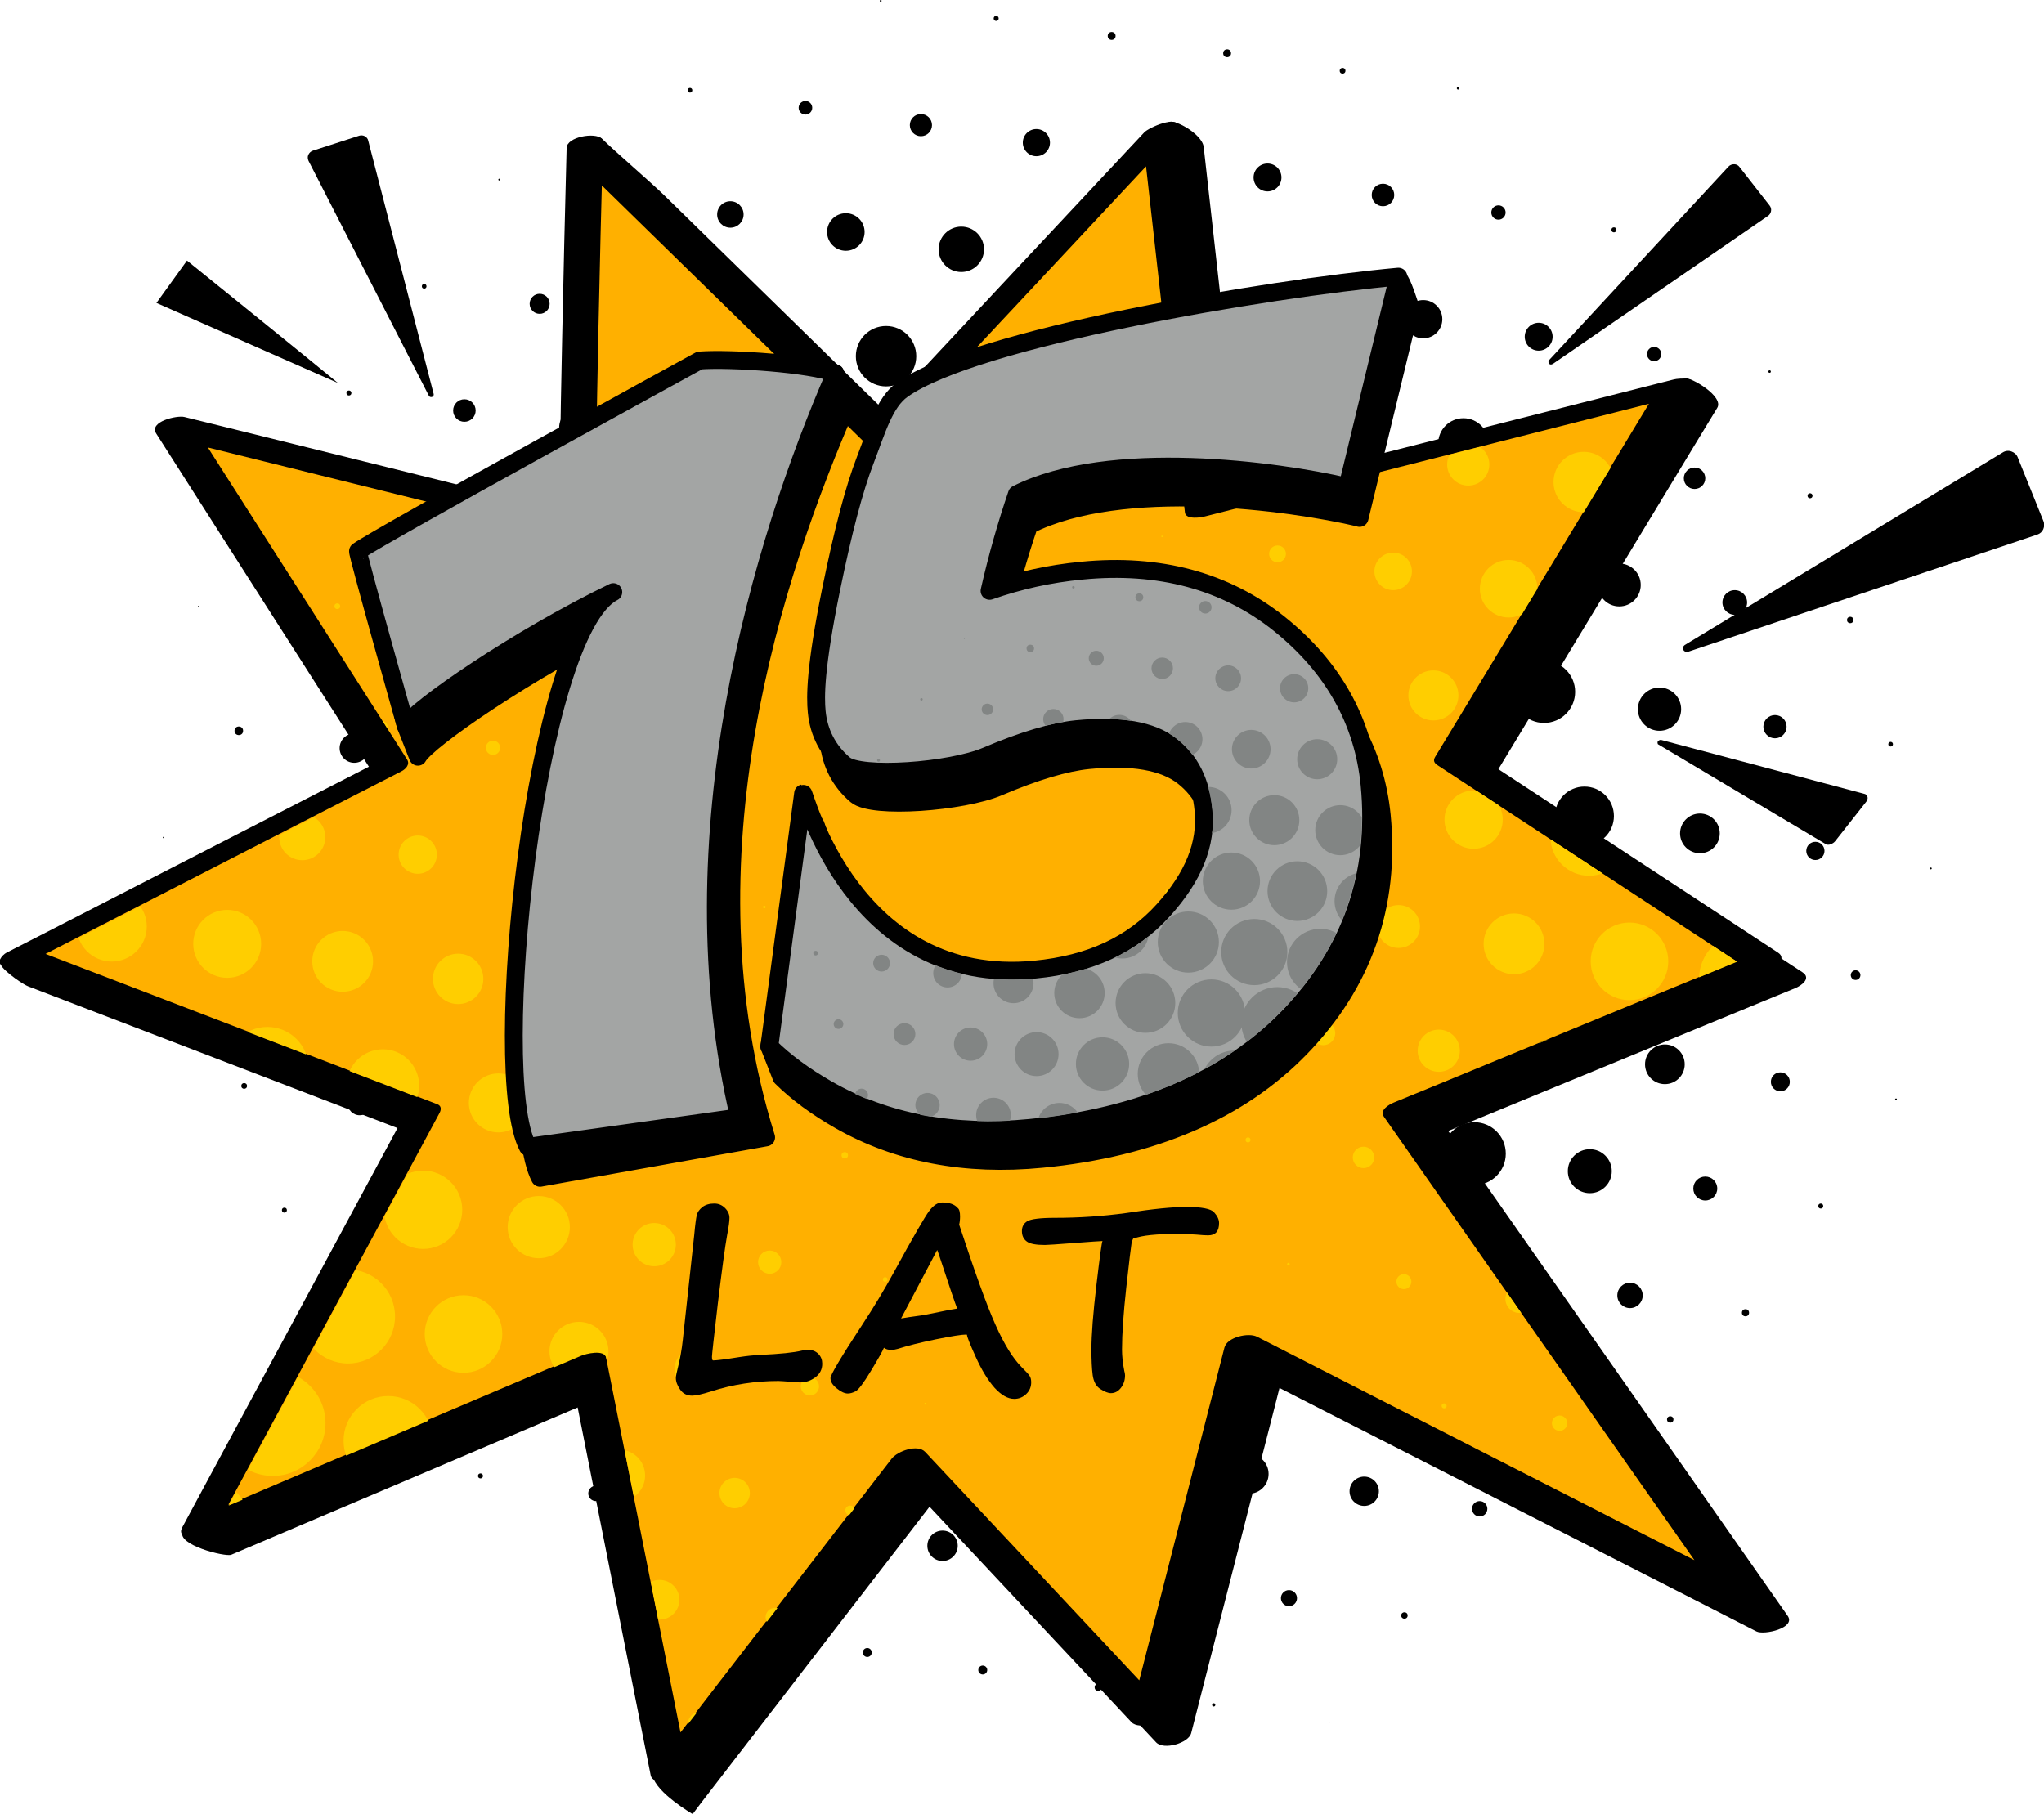 <?xml version="1.0" encoding="UTF-8"?>
<svg id="Layer_2" xmlns="http://www.w3.org/2000/svg" xmlns:xlink="http://www.w3.org/1999/xlink" viewBox="0 0 114.35 101.48">
  <defs>
    <style>
      .cls-1 {
        fill: #a3a5a4;
      }

      .cls-1, .cls-2 {
        stroke: #000;
        stroke-linejoin: round;
      }

      .cls-3 {
        fill: #828584;
      }

      .cls-4 {
        fill: none;
      }

      .cls-5 {
        clip-path: url(#clippath-1);
      }

      .cls-6 {
        fill: #ffce00;
      }

      .cls-7 {
        fill: #ffb000;
      }

      .cls-8 {
        clip-path: url(#clippath);
      }
    </style>
    <clipPath id="clippath">
      <path class="cls-4" d="M80.58,60.67c-.86.35-1.72.71-2.58,1.06-.28.12-.8.42-.55.79,5.63,8.05,11.26,16.09,16.9,24.14.16.23.32.45.47.68-6.99-3.57-13.97-7.13-20.96-10.7-1.17-.6-2.35-1.2-3.52-1.8-.47-.24-1.67.02-1.82.61-1.54,6.03-3.09,12.06-4.63,18.09-.05.18-.09.35-.14.53-3.99-4.26-7.98-8.52-11.97-12.78-.43-.46-1.56-.04-1.88.38-3.9,5.06-7.8,10.12-11.7,15.17-.04.05-.08.1-.11.15-1.2-6.05-2.4-12.1-3.6-18.15-.19-.95-.38-1.91-.57-2.86-.1-.5-1.16-.23-1.41-.12-6.33,2.69-12.67,5.38-19,8.08-.24.1-.48.2-.72.3,3.42-6.35,6.85-12.7,10.27-19.05.52-.96,1.03-1.92,1.55-2.88.1-.19.11-.4-.13-.49-6.59-2.53-13.18-5.06-19.78-7.59-.71-.27-1.42-.54-2.12-.82,5.78-2.96,11.55-5.93,17.33-8.89l2.58-1.32c.26-.13.5-.4.32-.67-3.54-5.55-7.08-11.1-10.63-16.65-.17-.27-.34-.54-.51-.81,5.75,1.43,11.49,2.85,17.24,4.28.88.22,1.75.43,2.63.65.53.3,2-.16,1.85-.76-.27-1.06-.03-2.45-.02-3.53.03-2.45.08-4.9.13-7.35.06-2.66.12-5.32.19-7.98,4.16,4.07,8.33,8.14,12.49,12.22.7.68,1.4,1.37,2.09,2.05.48.47,1.51.02,1.88-.38,4.59-4.9,9.17-9.8,13.76-14.71.08-.08.15-.16.23-.25.72,6.46,1.45,12.92,2.17,19.38.05.42.94.27,1.14.21,7.73-1.96,15.46-3.92,23.18-5.88.55-.14,1.1-.28,1.64-.42-3.46,5.72-6.93,11.45-10.39,17.17-.52.86-1.04,1.72-1.56,2.57-.14.22-.07.36.13.49,5.58,3.66,11.15,7.32,16.73,10.98-5.54,2.28-11.07,4.56-16.61,6.84Z"/>
    </clipPath>
    <clipPath id="clippath-1">
      <path class="cls-4" d="M46.04,21.2c-1.59-.38-5.05-.64-6.76-.54-5.83,3.19-16.66,9.16-18.7,10.41.28,1.15,1.45,5.33,2.35,8.55,1.84-1.64,6.82-4.86,11.15-6.95.07-.03.14-.05.22-.05.18,0,.36.1.45.28.12.25.02.54-.22.67-.49.25-1.48,1.2-2.58,4.71-2.55,8.14-3.4,21.95-2.12,25.34l10.91-1.52c-3.72-16.7,2.27-33.77,5.3-40.89ZM71.25,35.3c-2.89-2.31-6.49-3.27-10.69-2.87-1.73.17-3.42.54-5.03,1.1-.17.06-.36.02-.5-.1s-.2-.31-.15-.48c.44-1.92.96-3.75,1.54-5.46.04-.12.13-.23.25-.28,5.05-2.53,13.92-1.52,18.33-.56l2.57-10.6c-7.77.78-23,3.45-26.81,6.16-.71.51-1.12,1.63-1.6,2.92-.1.26-.2.54-.3.81-.61,1.59-1.22,3.92-1.87,7.12-.88,4.35-.88,5.91-.81,6.71.1,1.05.57,1.95,1.36,2.61.66.56,5.44.31,7.44-.55,2.09-.89,3.83-1.4,5.18-1.53,2.57-.25,4.47.1,5.66,1.03,1.18.93,1.83,2.23,2,3.97.2,2.03-.58,3.98-2.38,5.97-1.83,2.03-4.28,3.17-7.51,3.48-5.65.55-10.24-2.48-12.79-8.35l-1.6,11.98c.8.75,1.8,1.48,2.97,2.15,3.14,1.8,6.86,2.5,11.03,2.1,6.07-.59,10.83-2.63,14.16-6.06,3.39-3.5,4.87-7.74,4.4-12.6-.33-3.42-1.97-6.33-4.87-8.65Z"/>
    </clipPath>
  </defs>
  <g id="Layer_2-2" data-name="Layer_2">
    <g>
      <g>
        <circle cx="49.27" cy=".05" r=".05"/>
        <circle cx="55.73" cy="1.03" r=".14"/>
        <circle cx="62.19" cy="2.01" r=".22"/>
        <circle cx="68.65" cy="2.98" r=".22"/>
        <circle cx="75.11" cy="3.96" r=".16"/>
        <circle cx="81.57" cy="4.94" r=".07"/>
        <circle cx="38.6" cy="5.05" r=".13"/>
        <circle cx="45.06" cy="6.03" r=".38"/>
        <circle cx="51.52" cy="7" r=".62"/>
        <circle cx="57.98" cy="7.98" r=".76"/>
        <circle cx="64.45" cy="8.96" r=".82"/>
        <circle cx="70.91" cy="9.93" r=".78"/>
        <circle cx="77.37" cy="10.91" r=".63"/>
        <circle cx="83.83" cy="11.89" r=".4"/>
        <circle cx="90.29" cy="12.86" r=".14"/>
        <circle cx="27.93" cy="10.05" r=".05"/>
        <circle cx="34.4" cy="11.02" r=".36"/>
        <circle cx="40.86" cy="12" r=".74"/>
        <circle cx="47.32" cy="12.98" r="1.05"/>
        <circle cx="53.78" cy="13.95" r="1.27"/>
        <circle cx="60.24" cy="14.93" r="1.38"/>
        <circle cx="66.7" cy="15.91" r="1.4"/>
        <circle cx="73.16" cy="16.88" r="1.29"/>
        <circle cx="79.62" cy="17.86" r="1.07"/>
        <circle cx="86.08" cy="18.84" r=".78"/>
        <circle cx="92.54" cy="19.81" r=".4"/>
        <circle cx="99" cy="20.79" r=".07"/>
        <circle cx="23.73" cy="16.02" r=".13"/>
        <circle cx="30.19" cy="17" r=".56"/>
        <circle cx="36.65" cy="17.97" r="1"/>
        <circle cx="43.11" cy="18.95" r="1.4"/>
        <circle cx="49.57" cy="19.93" r="1.69"/>
        <circle cx="56.03" cy="20.9" r="1.88"/>
        <circle cx="62.49" cy="21.88" r="1.96"/>
        <circle cx="68.95" cy="22.86" r="1.9"/>
        <circle cx="75.41" cy="23.83" r="1.7"/>
        <circle cx="81.87" cy="24.81" r="1.41"/>
        <circle cx="88.34" cy="25.78" r="1.05"/>
        <circle cx="94.8" cy="26.76" r=".6"/>
        <circle cx="101.26" cy="27.74" r=".14"/>
        <circle cx="19.52" cy="21.99" r=".14"/>
        <circle cx="25.98" cy="22.97" r=".63"/>
        <circle cx="32.44" cy="23.94" r="1.16"/>
        <circle cx="38.9" cy="24.92" r="1.61"/>
        <circle cx="45.36" cy="25.9" r="1.99"/>
        <circle cx="51.82" cy="26.87" r="2.28"/>
        <circle cx="58.29" cy="27.85" r="2.45"/>
        <circle cx="64.75" cy="28.83" r="2.45"/>
        <circle cx="71.21" cy="29.8" r="2.3"/>
        <circle cx="77.67" cy="30.78" r="2.03"/>
        <circle cx="84.13" cy="31.76" r="1.65"/>
        <circle cx="90.59" cy="32.73" r="1.2"/>
        <circle cx="97.05" cy="33.71" r=".69"/>
        <circle cx="103.51" cy="34.69" r=".18"/>
        <circle cx="15.31" cy="27.96" r=".11"/>
        <circle cx="21.77" cy="28.94" r=".62"/>
        <circle cx="28.23" cy="29.92" r="1.18"/>
        <circle cx="34.7" cy="30.89" r="1.69"/>
        <circle cx="41.16" cy="31.87" r="2.16"/>
        <circle cx="47.62" cy="32.85" r="2.54"/>
        <circle cx="54.08" cy="33.82" r="2.81"/>
        <circle cx="60.54" cy="34.8" r="2.92"/>
        <circle cx="67" cy="35.78" r="2.83"/>
        <circle cx="73.46" cy="36.75" r="2.57"/>
        <circle cx="79.92" cy="37.73" r="2.19"/>
        <circle cx="86.38" cy="38.71" r="1.74"/>
        <circle cx="92.84" cy="39.68" r="1.21"/>
        <circle cx="99.3" cy="40.66" r=".65"/>
        <circle cx="105.77" cy="41.64" r=".13"/>
        <circle cx="11.11" cy="33.94" r=".04"/>
        <circle cx="17.57" cy="34.91" r=".47"/>
        <circle cx="24.03" cy="35.89" r="1.05"/>
        <circle cx="30.49" cy="36.87" r="1.61"/>
        <circle cx="36.95" cy="37.84" r="2.14"/>
        <circle cx="43.41" cy="38.82" r="2.59"/>
        <circle cx="49.87" cy="39.8" r="2.99"/>
        <circle cx="56.33" cy="40.77" r="3.24"/>
        <circle cx="62.79" cy="41.75" r="3.26"/>
        <circle cx="69.25" cy="42.73" r="3.01"/>
        <circle cx="75.71" cy="43.7" r="2.63"/>
        <circle cx="82.18" cy="44.68" r="2.17"/>
        <circle cx="88.64" cy="45.66" r="1.65"/>
        <circle cx="95.1" cy="46.63" r="1.11"/>
        <circle cx="101.56" cy="47.61" r=".51"/>
        <circle cx="108.02" cy="48.59" r=".05"/>
        <circle cx="13.36" cy="40.89" r=".24"/>
        <circle cx="19.82" cy="41.86" r=".82"/>
        <circle cx="26.28" cy="42.84" r="1.4"/>
        <circle cx="32.74" cy="43.82" r="1.96"/>
        <circle cx="39.2" cy="44.79" r="2.46"/>
        <circle cx="45.66" cy="45.77" r="2.92"/>
        <circle cx="52.13" cy="46.75" r="3.3"/>
        <circle cx="58.59" cy="47.72" r="3.52"/>
        <circle cx="65.05" cy="48.7" r="3.32"/>
        <circle cx="71.51" cy="49.67" r="2.95"/>
        <circle cx="77.97" cy="50.65" r="2.5"/>
        <circle cx="84.43" cy="51.63" r="1.99"/>
        <circle cx="90.89" cy="52.6" r="1.45"/>
        <circle cx="97.35" cy="53.58" r=".85"/>
        <circle cx="103.81" cy="54.56" r=".27"/>
        <circle cx="9.15" cy="46.86" r=".04"/>
        <circle cx="15.61" cy="47.83" r=".47"/>
        <circle cx="22.07" cy="48.81" r="1.07"/>
        <circle cx="28.54" cy="49.79" r="1.63"/>
        <circle cx="35" cy="50.76" r="2.16"/>
        <circle cx="41.46" cy="51.74" r="2.61"/>
        <circle cx="47.92" cy="52.72" r="3.01"/>
        <circle cx="54.38" cy="53.69" r="3.28"/>
        <circle cx="60.84" cy="54.67" r="3.28"/>
        <circle cx="67.3" cy="55.65" r="3.03"/>
        <circle cx="73.76" cy="56.62" r="2.65"/>
        <circle cx="80.22" cy="57.6" r="2.19"/>
        <circle cx="86.68" cy="58.58" r="1.67"/>
        <circle cx="93.14" cy="59.55" r="1.11"/>
        <circle cx="99.6" cy="60.53" r=".53"/>
        <circle cx="106.07" cy="61.51" r=".05"/>
        <circle cx="11.41" cy="53.81" r=".11"/>
        <circle cx="17.87" cy="54.78" r=".63"/>
        <circle cx="24.33" cy="55.76" r="1.2"/>
        <circle cx="30.79" cy="56.74" r="1.7"/>
        <circle cx="37.25" cy="57.71" r="2.17"/>
        <circle cx="43.71" cy="58.69" r="2.57"/>
        <circle cx="50.17" cy="59.67" r="2.84"/>
        <circle cx="56.63" cy="60.64" r="2.95"/>
        <circle cx="63.09" cy="61.62" r="2.84"/>
        <circle cx="69.55" cy="62.6" r="2.59"/>
        <circle cx="76.02" cy="63.57" r="2.21"/>
        <circle cx="82.48" cy="64.55" r="1.76"/>
        <circle cx="88.94" cy="65.53" r="1.23"/>
        <circle cx="95.4" cy="66.5" r=".67"/>
        <circle cx="101.86" cy="67.48" r=".14"/>
        <circle cx="13.66" cy="60.76" r=".16"/>
        <circle cx="20.12" cy="61.73" r=".67"/>
        <circle cx="26.58" cy="62.71" r="1.18"/>
        <circle cx="33.04" cy="63.69" r="1.63"/>
        <circle cx="39.5" cy="64.66" r="2.03"/>
        <circle cx="45.96" cy="65.64" r="2.32"/>
        <circle cx="52.43" cy="66.62" r="2.48"/>
        <circle cx="58.89" cy="67.59" r="2.48"/>
        <circle cx="65.35" cy="68.57" r="2.34"/>
        <circle cx="71.81" cy="69.55" r="2.05"/>
        <circle cx="78.27" cy="70.52" r="1.67"/>
        <circle cx="84.73" cy="71.5" r="1.21"/>
        <circle cx="91.19" cy="72.48" r=".71"/>
        <circle cx="97.65" cy="73.45" r=".2"/>
        <circle cx="15.91" cy="67.71" r=".14"/>
        <circle cx="22.38" cy="68.68" r=".6"/>
        <circle cx="28.84" cy="69.66" r="1.05"/>
        <circle cx="35.3" cy="70.64" r="1.43"/>
        <circle cx="41.76" cy="71.61" r="1.74"/>
        <circle cx="48.22" cy="72.59" r="1.94"/>
        <circle cx="54.68" cy="73.57" r="1.99"/>
        <circle cx="61.14" cy="74.54" r="1.94"/>
        <circle cx="67.6" cy="75.52" r="1.76"/>
        <circle cx="74.06" cy="76.49" r="1.45"/>
        <circle cx="80.52" cy="77.47" r="1.07"/>
        <circle cx="86.98" cy="78.45" r=".63"/>
        <circle cx="93.44" cy="79.42" r=".18"/>
        <circle cx="18.17" cy="74.65" r=".07"/>
        <circle cx="24.63" cy="75.63" r=".42"/>
        <circle cx="31.09" cy="76.61" r=".78"/>
        <circle cx="37.55" cy="77.58" r="1.09"/>
        <circle cx="44.01" cy="78.56" r="1.3"/>
        <circle cx="50.47" cy="79.54" r="1.43"/>
        <circle cx="56.93" cy="80.51" r="1.43"/>
        <circle cx="63.39" cy="81.49" r="1.32"/>
        <circle cx="69.86" cy="82.47" r="1.11"/>
        <circle cx="76.32" cy="83.44" r=".82"/>
        <circle cx="82.78" cy="84.42" r=".43"/>
        <circle cx="89.24" cy="85.4" r=".09"/>
        <circle cx="26.88" cy="82.58" r=".14"/>
        <circle cx="33.34" cy="83.56" r=".43"/>
        <circle cx="39.8" cy="84.53" r=".65"/>
        <circle cx="46.27" cy="85.51" r=".82"/>
        <circle cx="52.73" cy="86.49" r=".85"/>
        <circle cx="59.19" cy="87.46" r=".82"/>
        <circle cx="65.65" cy="88.44" r=".67"/>
        <circle cx="72.11" cy="89.42" r=".45"/>
        <circle cx="78.57" cy="90.39" r=".18"/>
        <circle cx="85.03" cy="91.37" r=".02"/>
        <circle cx="35.6" cy="90.51" r=".07"/>
        <circle cx="42.06" cy="91.48" r=".18"/>
        <circle cx="48.52" cy="92.46" r=".25"/>
        <circle cx="54.98" cy="93.44" r=".25"/>
        <circle cx="61.44" cy="94.41" r=".2"/>
        <circle cx="67.9" cy="95.39" r=".09"/>
        <circle cx="74.36" cy="96.37" r=".02"/>
      </g>
      <path d="M100.82,54.39c-5.69-3.74-11.39-7.47-17.08-11.21,3.59-5.93,7.18-11.86,10.77-17.79.52-.86,1.04-1.72,1.56-2.57.39-.64-1.48-1.73-1.8-1.65-7.73,1.96-14.73,5.07-22.46,7.03-.72.18-1.45.37-2.17.55-.77-6.84-1.53-13.68-2.3-20.52-.08-.76-1.74-1.63-1.97-1.38-4.59,4.9-9.16,11.45-13.74,16.35-.31.33-.61.65-.92.98-4.53-4.43-9.06-8.86-13.59-13.29-.7-.68-2.75-2.45-3.45-3.13-.37-.36-.58.98-.6,1.61-.09,3.54-.18,7.07-.25,10.61-.05,2.43-.1,4.86-.13,7.29,0,.72-.1,1.56-.1,2.37-6.02-1.49-12.03-2.98-18.05-4.48-.95-.23-1.89-.47-2.84-.7-.41-.1-2,.26-1.57.93,3.54,5.55,7.08,11.1,10.63,16.65.42.66.84,1.32,1.27,1.98-5.9,3.03-11.79,6.05-17.69,9.08-.86.44-3.4.36-4.26.8-.25.13,1.05,1.11,1.5,1.29,6.59,2.53,13.18,5.06,19.78,7.59.85.33,1.69.65,2.54.98-3.58,6.65-7.17,13.3-10.75,19.95-.52.96-2.4,1.01-2.92,1.97-.4.75,2.38,1.45,2.71,1.31,6.33-2.69,12.67-5.38,19-8.08.49-.21.97-.41,1.46-.62,1.28,6.43,1.84,14.64,3.11,21.07.19.95,2.24,2.14,2.24,2.14,0,0,.75-1,1-1.31,3.9-5.06,7.8-10.12,11.7-15.17.23-.3.47-.6.7-.91,4.18,4.46,8.35,8.92,12.53,13.38.42.44,1.81.05,1.96-.52,1.54-6.03,3.09-12.06,4.63-18.09.1-.41.21-.81.31-1.22,7.72,3.94,15.44,7.88,23.16,11.82,1.17.6,2.35,1.2,3.52,1.8.42.22,2.23-.19,1.75-.87-5.63-8.05-11.26-16.09-16.9-24.14-.7-1-1.39-1.99-2.09-2.99,5.61-2.31,11.22-4.62,16.83-6.93.86-.35,1.72-.71,2.58-1.06.35-.14.91-.55.42-.88Z"/>
      <g>
        <path class="cls-7" d="M32.36,29.51c-.18-.54.36-21.38.36-21.38l16.49,16.12,15.76-16.85,2.36,21.01,26.45-6.7-12.5,20.65,17.39,11.41-20.27,8.35,19.29,27.56-28.15-14.37-5.29,20.67-13.41-14.31-13.41,17.39-4.53-22.83-21.74,9.24,12.5-23.19L1.02,53.6l20.83-10.69-12.14-19.02,22.64,5.62Z"/>
        <path d="M33.37,29.24c-.27-1.06-.03-2.45-.02-3.53.03-2.45.08-4.9.13-7.35.07-3.45.16-6.91.25-10.36l-1.96.52,14.39,14.07,2.09,2.05c.48.47,1.51.02,1.88-.38,4.59-4.9,9.17-9.8,13.76-14.71l2-2.14-1.96.26c.79,7,1.57,14.01,2.36,21.01.05.42.94.27,1.14.21,7.73-1.96,15.46-3.92,23.18-5.88l3.26-.83-1.07-.5c-3.65,6.03-7.29,12.05-10.94,18.08-.52.86-1.04,1.72-1.56,2.57-.14.22-.07.36.13.49l17.39,11.41.42-.88c-5.89,2.43-11.79,4.85-17.68,7.28l-2.59,1.06c-.28.12-.8.42-.55.79,5.63,8.05,11.26,16.09,16.9,24.14l2.4,3.42,1.75-.87c-8.21-4.19-16.42-8.38-24.63-12.58l-3.52-1.8c-.47-.24-1.67.02-1.82.61-1.54,6.03-3.09,12.06-4.63,18.09l-.66,2.58,1.96-.52c-4.47-4.77-8.94-9.54-13.41-14.31-.43-.46-1.56-.04-1.88.38-3.9,5.06-7.8,10.12-11.7,15.17l-1.71,2.22,1.96-.26c-1.32-6.65-2.64-13.31-3.96-19.96l-.57-2.86c-.1-.5-1.16-.23-1.41-.12-6.33,2.69-12.67,5.38-19,8.08l-2.74,1.16,1.34.41c3.65-6.77,7.3-13.54,10.95-20.31l1.55-2.88c.1-.19.11-.4-.13-.49-6.59-2.53-13.18-5.06-19.78-7.59l-2.87-1.1-.19.76,18.25-9.37,2.58-1.32c.26-.13.5-.4.32-.67-3.54-5.55-7.08-11.1-10.63-16.65l-1.51-2.37-1.57.93c6.6,1.64,13.2,3.27,19.81,4.91l2.84.7c.62.15,2.38-.79,1.25-1.07-6.6-1.64-13.2-3.27-19.81-4.91l-2.84-.7c-.41-.1-2,.26-1.57.93,3.54,5.55,7.08,11.1,10.63,16.65l1.51,2.37.32-.67c-6.08,3.12-12.17,6.24-18.25,9.37l-2.58,1.32c-.25.13-.64.59-.19.76,6.59,2.53,13.18,5.06,19.78,7.59l2.87,1.1-.13-.49c-3.65,6.77-7.3,13.54-10.95,20.31l-1.55,2.88c-.4.75,1.01.54,1.34.41,6.33-2.69,12.67-5.38,19-8.08l2.74-1.16-1.41-.12c1.32,6.65,2.64,13.31,3.96,19.96l.57,2.86c.14.72,1.71.06,1.96-.26,3.9-5.06,7.8-10.12,11.7-15.17l1.71-2.22-1.88.38c4.47,4.77,8.94,9.54,13.41,14.31.42.44,1.81.05,1.96-.52,1.54-6.03,3.09-12.06,4.63-18.09l.66-2.58-1.82.61c8.21,4.19,16.42,8.38,24.63,12.58l3.52,1.8c.42.22,2.23-.19,1.75-.87-5.63-8.05-11.26-16.09-16.9-24.14l-2.4-3.42-.55.79c5.89-2.43,11.79-4.85,17.68-7.28l2.59-1.06c.35-.14.91-.55.42-.88l-17.39-11.41.13.49c3.65-6.03,7.29-12.05,10.94-18.08l1.56-2.57c.39-.64-.75-.58-1.07-.5-7.73,1.96-15.46,3.92-23.18,5.88l-3.26.83,1.14.21c-.79-7-1.57-14.01-2.36-21.01-.08-.76-1.72.01-1.96.26-4.59,4.9-9.17,9.8-13.76,14.71l-2,2.14,1.88-.38-14.39-14.07-2.09-2.05c-.37-.36-1.94-.1-1.96.52-.09,3.54-.18,7.07-.25,10.61-.05,2.43-.1,4.86-.13,7.29-.01,1.11-.25,2.52.02,3.61.17.67,2.2.15,2.03-.54Z"/>
      </g>
      <g class="cls-8">
        <g>
          <circle class="cls-6" cx="5.94" cy="31.96" r=".22"/>
          <circle class="cls-6" cx="12.41" cy="32.94" r=".22"/>
          <circle class="cls-6" cx="18.87" cy="33.92" r=".16"/>
          <circle class="cls-6" cx="25.33" cy="34.89" r=".07"/>
          <circle class="cls-6" cx="1.74" cy="37.94" r=".76"/>
          <circle class="cls-6" cx="8.2" cy="38.91" r=".82"/>
          <circle class="cls-6" cx="14.66" cy="39.89" r=".78"/>
          <circle class="cls-6" cx="21.12" cy="40.87" r=".63"/>
          <circle class="cls-6" cx="27.58" cy="41.84" r=".4"/>
          <circle class="cls-6" cx="34.04" cy="42.82" r=".14"/>
          <circle class="cls-6" cx="3.99" cy="44.89" r="1.38"/>
          <circle class="cls-6" cx="10.45" cy="45.86" r="1.4"/>
          <circle class="cls-6" cx="16.91" cy="46.84" r="1.29"/>
          <circle class="cls-6" cx="23.37" cy="47.82" r="1.07"/>
          <circle class="cls-6" cx="29.83" cy="48.79" r=".78"/>
          <circle class="cls-6" cx="36.3" cy="49.77" r=".4"/>
          <circle class="cls-6" cx="42.76" cy="50.75" r=".07"/>
          <circle class="cls-6" cx="-.22" cy="50.86" r="1.88"/>
          <circle class="cls-6" cx="6.25" cy="51.84" r="1.96"/>
          <circle class="cls-6" cx="12.71" cy="52.81" r="1.9"/>
          <circle class="cls-6" cx="19.17" cy="53.79" r="1.7"/>
          <circle class="cls-6" cx="25.63" cy="54.77" r="1.41"/>
          <circle class="cls-6" cx="32.09" cy="55.74" r="1.05"/>
          <circle class="cls-6" cx="38.55" cy="56.72" r=".6"/>
          <circle class="cls-6" cx="45.01" cy="57.69" r=".14"/>
          <circle class="cls-6" cx="2.04" cy="57.81" r="2.45"/>
          <circle class="cls-6" cx="8.5" cy="58.78" r="2.45"/>
          <circle class="cls-6" cx="14.96" cy="59.76" r="2.3"/>
          <circle class="cls-6" cx="21.42" cy="60.74" r="2.03"/>
          <circle class="cls-6" cx="27.88" cy="61.71" r="1.65"/>
          <circle class="cls-6" cx="34.34" cy="62.69" r="1.2"/>
          <circle class="cls-6" cx="40.8" cy="63.67" r=".69"/>
          <circle class="cls-6" cx="47.26" cy="64.64" r=".18"/>
          <circle class="cls-6" cx="-2.17" cy="63.78" r="2.81"/>
          <circle class="cls-6" cx="4.29" cy="64.76" r="2.92"/>
          <circle class="cls-6" cx="10.75" cy="65.73" r="2.83"/>
          <circle class="cls-6" cx="17.21" cy="66.71" r="2.57"/>
          <circle class="cls-6" cx="23.67" cy="67.69" r="2.19"/>
          <circle class="cls-6" cx="30.14" cy="68.66" r="1.74"/>
          <circle class="cls-6" cx="36.6" cy="69.64" r="1.21"/>
          <circle class="cls-6" cx="43.06" cy="70.62" r=".65"/>
          <circle class="cls-6" cx="49.52" cy="71.59" r=".13"/>
          <circle class="cls-6" cx=".08" cy="70.73" r="3.24"/>
          <circle class="cls-6" cx="6.55" cy="71.71" r="3.26"/>
          <circle class="cls-6" cx="13.01" cy="72.68" r="3.01"/>
          <circle class="cls-6" cx="19.47" cy="73.66" r="2.63"/>
          <circle class="cls-6" cx="25.93" cy="74.64" r="2.17"/>
          <circle class="cls-6" cx="32.39" cy="75.61" r="1.65"/>
          <circle class="cls-6" cx="38.85" cy="76.59" r="1.11"/>
          <circle class="cls-6" cx="45.31" cy="77.57" r=".51"/>
          <circle class="cls-6" cx="51.77" cy="78.54" r=".05"/>
          <circle class="cls-6" cx="2.34" cy="77.68" r="3.52"/>
          <circle class="cls-6" cx="8.8" cy="78.66" r="3.32"/>
          <circle class="cls-6" cx="15.26" cy="79.63" r="2.95"/>
          <circle class="cls-6" cx="21.72" cy="80.61" r="2.5"/>
          <circle class="cls-6" cx="28.18" cy="81.59" r="1.99"/>
          <circle class="cls-6" cx="34.64" cy="82.56" r="1.45"/>
          <circle class="cls-6" cx="41.1" cy="83.54" r=".85"/>
          <circle class="cls-6" cx="47.56" cy="84.51" r=".27"/>
          <circle class="cls-6" cx="-1.87" cy="83.65" r="3.28"/>
          <circle class="cls-6" cx="4.59" cy="84.63" r="3.28"/>
          <circle class="cls-6" cx="11.05" cy="85.6" r="3.03"/>
          <circle class="cls-6" cx="17.51" cy="86.58" r="2.65"/>
          <circle class="cls-6" cx="23.97" cy="87.56" r="2.19"/>
          <circle class="cls-6" cx="30.44" cy="88.53" r="1.67"/>
          <circle class="cls-6" cx="36.9" cy="89.51" r="1.11"/>
          <circle class="cls-6" cx="43.36" cy="90.49" r=".53"/>
          <circle class="cls-6" cx="49.82" cy="91.46" r=".05"/>
          <circle class="cls-6" cx=".39" cy="90.6" r="2.95"/>
          <circle class="cls-6" cx="6.85" cy="91.58" r="2.84"/>
          <circle class="cls-6" cx="13.31" cy="92.55" r="2.59"/>
          <circle class="cls-6" cx="19.77" cy="93.53" r="2.21"/>
          <circle class="cls-6" cx="26.23" cy="94.51" r="1.76"/>
          <circle class="cls-6" cx="32.69" cy="95.48" r="1.23"/>
          <circle class="cls-6" cx="39.15" cy="96.46" r=".67"/>
          <circle class="cls-6" cx="45.61" cy="97.44" r=".14"/>
          <circle class="cls-6" cx="2.64" cy="97.55" r="2.48"/>
          <circle class="cls-6" cx="9.1" cy="98.53" r="2.34"/>
          <circle class="cls-6" cx="15.56" cy="99.5" r="2.05"/>
          <circle class="cls-6" cx="22.02" cy="100.48" r="1.67"/>
          <circle class="cls-6" cx="28.48" cy="101.46" r="1.21"/>
        </g>
        <g>
          <circle class="cls-6" cx="92.51" cy="1.13" r=".13"/>
          <circle class="cls-6" cx="98.97" cy="2.1" r=".38"/>
          <circle class="cls-6" cx="105.43" cy="3.08" r=".62"/>
          <circle class="cls-6" cx="111.89" cy="4.06" r=".76"/>
          <circle class="cls-6" cx="81.84" cy="6.12" r=".05"/>
          <circle class="cls-6" cx="88.3" cy="7.1" r=".36"/>
          <circle class="cls-6" cx="94.76" cy="8.08" r=".74"/>
          <circle class="cls-6" cx="101.22" cy="9.05" r="1.05"/>
          <circle class="cls-6" cx="107.69" cy="10.03" r="1.27"/>
          <circle class="cls-6" cx="114.15" cy="11" r="1.38"/>
          <circle class="cls-6" cx="77.63" cy="12.09" r=".13"/>
          <circle class="cls-6" cx="84.1" cy="13.07" r=".56"/>
          <circle class="cls-6" cx="90.56" cy="14.05" r="1"/>
          <circle class="cls-6" cx="97.02" cy="15.02" r="1.4"/>
          <circle class="cls-6" cx="103.48" cy="16" r="1.69"/>
          <circle class="cls-6" cx="109.94" cy="16.98" r="1.88"/>
          <circle class="cls-6" cx="73.43" cy="18.07" r=".14"/>
          <circle class="cls-6" cx="79.89" cy="19.04" r=".63"/>
          <circle class="cls-6" cx="86.35" cy="20.02" r="1.16"/>
          <circle class="cls-6" cx="92.81" cy="21" r="1.61"/>
          <circle class="cls-6" cx="99.27" cy="21.97" r="1.99"/>
          <circle class="cls-6" cx="105.73" cy="22.95" r="2.28"/>
          <circle class="cls-6" cx="112.19" cy="23.93" r="2.45"/>
          <circle class="cls-6" cx="69.22" cy="24.04" r=".11"/>
          <circle class="cls-6" cx="75.68" cy="25.02" r=".62"/>
          <circle class="cls-6" cx="82.14" cy="25.99" r="1.18"/>
          <circle class="cls-6" cx="88.6" cy="26.97" r="1.69"/>
          <circle class="cls-6" cx="95.06" cy="27.95" r="2.16"/>
          <circle class="cls-6" cx="101.53" cy="28.92" r="2.54"/>
          <circle class="cls-6" cx="107.99" cy="29.9" r="2.81"/>
          <circle class="cls-6" cx="114.45" cy="30.88" r="2.92"/>
          <circle class="cls-6" cx="65.01" cy="30.01" r=".04"/>
          <circle class="cls-6" cx="71.47" cy="30.99" r=".47"/>
          <circle class="cls-6" cx="77.94" cy="31.97" r="1.05"/>
          <circle class="cls-6" cx="84.4" cy="32.94" r="1.61"/>
          <circle class="cls-6" cx="90.86" cy="33.92" r="2.14"/>
          <circle class="cls-6" cx="97.32" cy="34.9" r="2.59"/>
          <circle class="cls-6" cx="103.78" cy="35.87" r="2.99"/>
          <circle class="cls-6" cx="110.24" cy="36.85" r="3.24"/>
          <circle class="cls-6" cx="116.7" cy="37.82" r="3.26"/>
          <circle class="cls-6" cx="67.27" cy="36.96" r=".24"/>
          <circle class="cls-6" cx="73.73" cy="37.94" r=".82"/>
          <circle class="cls-6" cx="80.19" cy="38.91" r="1.4"/>
          <circle class="cls-6" cx="86.65" cy="39.89" r="1.96"/>
          <circle class="cls-6" cx="93.11" cy="40.87" r="2.46"/>
          <circle class="cls-6" cx="99.57" cy="41.84" r="2.92"/>
          <circle class="cls-6" cx="106.03" cy="42.82" r="3.3"/>
          <circle class="cls-6" cx="112.49" cy="43.8" r="3.52"/>
          <circle class="cls-6" cx="63.06" cy="42.93" r=".04"/>
          <circle class="cls-6" cx="69.52" cy="43.91" r=".47"/>
          <circle class="cls-6" cx="75.98" cy="44.89" r="1.07"/>
          <circle class="cls-6" cx="82.44" cy="45.86" r="1.63"/>
          <circle class="cls-6" cx="88.9" cy="46.84" r="2.16"/>
          <circle class="cls-6" cx="95.36" cy="47.82" r="2.61"/>
          <circle class="cls-6" cx="101.83" cy="48.79" r="3.01"/>
          <circle class="cls-6" cx="108.29" cy="49.77" r="3.28"/>
          <circle class="cls-6" cx="114.75" cy="50.75" r="3.28"/>
          <circle class="cls-6" cx="65.31" cy="49.88" r=".11"/>
          <circle class="cls-6" cx="71.78" cy="50.86" r=".63"/>
          <circle class="cls-6" cx="78.24" cy="51.84" r="1.2"/>
          <circle class="cls-6" cx="84.7" cy="52.81" r="1.7"/>
          <circle class="cls-6" cx="91.16" cy="53.79" r="2.17"/>
          <circle class="cls-6" cx="97.62" cy="54.77" r="2.57"/>
          <circle class="cls-6" cx="104.08" cy="55.74" r="2.84"/>
          <circle class="cls-6" cx="110.54" cy="56.72" r="2.95"/>
          <circle class="cls-6" cx="117" cy="57.7" r="2.84"/>
          <circle class="cls-6" cx="67.57" cy="56.83" r=".16"/>
          <circle class="cls-6" cx="74.03" cy="57.81" r=".67"/>
          <circle class="cls-6" cx="80.49" cy="58.79" r="1.18"/>
          <circle class="cls-6" cx="86.95" cy="59.76" r="1.63"/>
          <circle class="cls-6" cx="93.41" cy="60.74" r="2.03"/>
          <circle class="cls-6" cx="99.87" cy="61.72" r="2.32"/>
          <circle class="cls-6" cx="106.33" cy="62.69" r="2.48"/>
          <circle class="cls-6" cx="112.79" cy="63.67" r="2.48"/>
          <circle class="cls-6" cx="69.82" cy="63.78" r=".14"/>
          <circle class="cls-6" cx="76.28" cy="64.76" r=".6"/>
          <circle class="cls-6" cx="82.74" cy="65.73" r="1.05"/>
          <circle class="cls-6" cx="89.2" cy="66.71" r="1.43"/>
          <circle class="cls-6" cx="95.67" cy="67.69" r="1.74"/>
          <circle class="cls-6" cx="102.13" cy="68.66" r="1.94"/>
          <circle class="cls-6" cx="108.59" cy="69.64" r="1.99"/>
          <circle class="cls-6" cx="115.05" cy="70.62" r="1.94"/>
          <circle class="cls-6" cx="72.08" cy="70.73" r=".07"/>
          <circle class="cls-6" cx="78.54" cy="71.71" r=".42"/>
          <circle class="cls-6" cx="85" cy="72.68" r=".78"/>
          <circle class="cls-6" cx="91.46" cy="73.66" r="1.09"/>
          <circle class="cls-6" cx="97.92" cy="74.64" r="1.3"/>
          <circle class="cls-6" cx="104.38" cy="75.61" r="1.43"/>
          <circle class="cls-6" cx="110.84" cy="76.59" r="1.43"/>
          <circle class="cls-6" cx="80.79" cy="78.66" r=".14"/>
          <circle class="cls-6" cx="87.25" cy="79.63" r=".43"/>
          <circle class="cls-6" cx="93.71" cy="80.61" r=".65"/>
          <circle class="cls-6" cx="100.17" cy="81.59" r=".82"/>
          <circle class="cls-6" cx="106.63" cy="82.56" r=".85"/>
          <circle class="cls-6" cx="113.09" cy="83.54" r=".82"/>
          <circle class="cls-6" cx="89.51" cy="86.58" r=".07"/>
          <circle class="cls-6" cx="95.97" cy="87.56" r=".18"/>
          <circle class="cls-6" cx="102.43" cy="88.53" r=".25"/>
          <circle class="cls-6" cx="108.89" cy="89.51" r=".25"/>
        </g>
      </g>
      <g>
        <path class="cls-2" d="M76.06,28.98l2.85-11.76c-.27-.79-.54-1.64-.72-1.63-7.59.75-23.07,5.12-27.03,7.94-1,.71-1.43,2.27-2.08,3.96-.62,1.61-1.24,3.97-1.9,7.2-.9,4.41-.89,6.03-.81,6.86.11,1.18.65,2.2,1.54,2.95.9.76,5.94.39,7.96-.47,2.04-.87,3.73-1.37,5.03-1.5,2.44-.24,4.22.07,5.3.92,1.07.84,1.66,2.03,1.81,3.62.18,1.88-.55,3.71-2.25,5.59-1.74,1.93-4.09,3.02-7.18,3.32-10.22.99-12.87-9.88-12.97-9.86l-2.57,12.43.68,1.73c.86.85,1.94,1.65,3.25,2.4,3.24,1.85,7.05,2.58,11.32,2.16,6.19-.6,11.06-2.69,14.47-6.21,3.5-3.61,5.03-7.98,4.54-13-.35-3.56-2.05-6.59-5.06-9-2.99-2.39-6.71-3.4-11.05-2.97-1.78.17-3.5.55-5.15,1.13.43-1.9.95-3.71,1.53-5.41,5.19-2.6,14.56-1.33,18.48-.41ZM47.4,22.61c-.29-.69-.48-1.2-.68-1.73-1.77-.41-5.31.91-6.9,1.02,0,0-17.83,9.76-19.11,10.67-.06.04,1.99,8.04,1.99,8.04l.68,1.73c.51-.93,6.27-4.9,11.61-7.48-4.39,2.23-6.95,27-4.78,31.04l12.65-2.26c-4.87-15.61.42-31.52,4.55-41.02Z"/>
        <path class="cls-1" d="M75.38,27.24l2.85-11.76c-7.37.67-23.7,3.43-27.75,6.32-1,.71-1.43,2.27-2.08,3.96-.62,1.61-1.24,3.97-1.9,7.2-.9,4.41-.89,6.03-.81,6.86.11,1.18.65,2.2,1.54,2.95.9.76,5.94.39,7.96-.47,2.04-.87,3.73-1.37,5.03-1.5,2.44-.24,4.22.07,5.3.92,1.07.84,1.66,2.03,1.81,3.62.18,1.88-.55,3.71-2.25,5.59-1.74,1.93-4.09,3.02-7.18,3.32-10.22.99-12.87-9.88-12.97-9.86l-1.89,14.16c.86.85,1.94,1.65,3.25,2.4,3.24,1.85,7.05,2.58,11.32,2.16,6.19-.6,11.06-2.69,14.47-6.21,3.5-3.61,5.03-7.98,4.54-13-.35-3.56-2.05-6.59-5.06-9-2.99-2.39-6.71-3.4-11.05-2.97-1.78.17-3.5.55-5.15,1.13.43-1.9.95-3.71,1.53-5.41,5.19-2.6,14.56-1.33,18.48-.41ZM46.72,20.88c-1.35-.52-5.76-.84-7.58-.71,0,0-17.83,9.76-19.11,10.67-.07.05,2.67,9.77,2.67,9.77.51-.93,6.27-4.9,11.61-7.48-4.39,2.23-6.95,27-4.78,31.04l11.82-1.65c-3.7-15.73,1.25-32.13,5.38-41.63Z"/>
      </g>
      <g class="cls-5">
        <g>
          <circle class="cls-3" cx="66.14" cy="30.01" r=".03"/>
          <circle class="cls-3" cx="69.83" cy="30.57" r=".08"/>
          <circle class="cls-3" cx="73.52" cy="31.13" r=".12"/>
          <circle class="cls-3" cx="77.21" cy="31.68" r=".12"/>
          <circle class="cls-3" cx="80.9" cy="32.24" r=".09"/>
          <circle class="cls-3" cx="84.59" cy="32.8" r=".04"/>
          <circle class="cls-3" cx="60.05" cy="32.86" r=".07"/>
          <circle class="cls-3" cx="63.74" cy="33.42" r=".22"/>
          <circle class="cls-3" cx="67.43" cy="33.98" r=".35"/>
          <circle class="cls-3" cx="71.12" cy="34.54" r=".43"/>
          <circle class="cls-3" cx="74.81" cy="35.09" r=".47"/>
          <circle class="cls-3" cx="78.5" cy="35.65" r=".45"/>
          <circle class="cls-3" cx="82.19" cy="36.21" r=".36"/>
          <circle class="cls-3" cx="85.88" cy="36.77" r=".23"/>
          <circle class="cls-3" cx="89.57" cy="37.33" r=".08"/>
          <circle class="cls-3" cx="53.95" cy="35.72" r=".03"/>
          <circle class="cls-3" cx="57.64" cy="36.28" r=".21"/>
          <circle class="cls-3" cx="61.33" cy="36.83" r=".42"/>
          <circle class="cls-3" cx="65.02" cy="37.39" r=".6"/>
          <circle class="cls-3" cx="68.71" cy="37.95" r=".72"/>
          <circle class="cls-3" cx="72.4" cy="38.51" r=".79"/>
          <circle class="cls-3" cx="76.1" cy="39.06" r=".8"/>
          <circle class="cls-3" cx="79.79" cy="39.62" r=".73"/>
          <circle class="cls-3" cx="83.48" cy="40.18" r=".61"/>
          <circle class="cls-3" cx="87.17" cy="40.74" r=".45"/>
          <circle class="cls-3" cx="90.86" cy="41.3" r=".23"/>
          <circle class="cls-3" cx="94.55" cy="41.85" r=".04"/>
          <circle class="cls-3" cx="51.55" cy="39.13" r=".07"/>
          <circle class="cls-3" cx="55.24" cy="39.69" r=".32"/>
          <circle class="cls-3" cx="58.93" cy="40.24" r=".57"/>
          <circle class="cls-3" cx="62.62" cy="40.8" r=".8"/>
          <circle class="cls-3" cx="66.31" cy="41.36" r=".96"/>
          <circle class="cls-3" cx="70" cy="41.92" r="1.08"/>
          <circle class="cls-3" cx="73.69" cy="42.48" r="1.12"/>
          <circle class="cls-3" cx="77.38" cy="43.03" r="1.09"/>
          <circle class="cls-3" cx="81.07" cy="43.59" r=".97"/>
          <circle class="cls-3" cx="84.76" cy="44.15" r=".81"/>
          <circle class="cls-3" cx="88.45" cy="44.71" r=".6"/>
          <circle class="cls-3" cx="92.15" cy="45.27" r=".34"/>
          <circle class="cls-3" cx="95.84" cy="45.82" r=".08"/>
          <circle class="cls-3" cx="49.15" cy="42.54" r=".08"/>
          <circle class="cls-3" cx="52.84" cy="43.1" r=".36"/>
          <circle class="cls-3" cx="56.53" cy="43.66" r=".66"/>
          <circle class="cls-3" cx="60.22" cy="44.21" r=".92"/>
          <circle class="cls-3" cx="63.91" cy="44.77" r="1.14"/>
          <circle class="cls-3" cx="67.6" cy="45.33" r="1.3"/>
          <circle class="cls-3" cx="71.29" cy="45.89" r="1.4"/>
          <circle class="cls-3" cx="74.98" cy="46.45" r="1.4"/>
          <circle class="cls-3" cx="78.67" cy="47" r="1.31"/>
          <circle class="cls-3" cx="82.36" cy="47.56" r="1.16"/>
          <circle class="cls-3" cx="86.05" cy="48.12" r=".94"/>
          <circle class="cls-3" cx="89.74" cy="48.68" r=".68"/>
          <circle class="cls-3" cx="93.43" cy="49.23" r=".39"/>
          <circle class="cls-3" cx="97.12" cy="49.79" r=".1"/>
          <circle class="cls-3" cx="46.74" cy="45.95" r=".06"/>
          <circle class="cls-3" cx="50.43" cy="46.51" r=".35"/>
          <circle class="cls-3" cx="54.12" cy="47.07" r=".67"/>
          <circle class="cls-3" cx="57.81" cy="47.63" r=".96"/>
          <circle class="cls-3" cx="61.5" cy="48.18" r="1.23"/>
          <circle class="cls-3" cx="65.2" cy="48.74" r="1.45"/>
          <circle class="cls-3" cx="68.89" cy="49.3" r="1.6"/>
          <circle class="cls-3" cx="72.58" cy="49.86" r="1.67"/>
          <circle class="cls-3" cx="76.27" cy="50.42" r="1.61"/>
          <circle class="cls-3" cx="79.96" cy="50.97" r="1.47"/>
          <circle class="cls-3" cx="83.65" cy="51.53" r="1.25"/>
          <circle class="cls-3" cx="87.34" cy="52.09" r=".99"/>
          <circle class="cls-3" cx="91.03" cy="52.65" r=".69"/>
          <circle class="cls-3" cx="94.72" cy="53.2" r=".37"/>
          <circle class="cls-3" cx="98.41" cy="53.76" r=".07"/>
          <circle class="cls-3" cx="44.34" cy="49.36" r=".02"/>
          <circle class="cls-3" cx="48.03" cy="49.92" r=".27"/>
          <circle class="cls-3" cx="51.72" cy="50.48" r=".6"/>
          <circle class="cls-3" cx="55.41" cy="51.04" r=".92"/>
          <circle class="cls-3" cx="59.1" cy="51.6" r="1.22"/>
          <circle class="cls-3" cx="62.79" cy="52.15" r="1.48"/>
          <circle class="cls-3" cx="66.48" cy="52.71" r="1.71"/>
          <circle class="cls-3" cx="70.17" cy="53.27" r="1.85"/>
          <circle class="cls-3" cx="73.86" cy="53.83" r="1.86"/>
          <circle class="cls-3" cx="77.55" cy="54.38" r="1.72"/>
          <circle class="cls-3" cx="81.25" cy="54.94" r="1.5"/>
          <circle class="cls-3" cx="84.94" cy="55.5" r="1.24"/>
          <circle class="cls-3" cx="88.63" cy="56.06" r=".94"/>
          <circle class="cls-3" cx="92.32" cy="56.62" r=".63"/>
          <circle class="cls-3" cx="96.01" cy="57.17" r=".29"/>
          <circle class="cls-3" cx="99.7" cy="57.73" r=".03"/>
          <circle class="cls-3" cx="45.63" cy="53.33" r=".13"/>
          <circle class="cls-3" cx="49.32" cy="53.89" r=".47"/>
          <circle class="cls-3" cx="53.01" cy="54.45" r=".8"/>
          <circle class="cls-3" cx="56.7" cy="55.01" r="1.12"/>
          <circle class="cls-3" cx="60.39" cy="55.56" r="1.41"/>
          <circle class="cls-3" cx="64.08" cy="56.12" r="1.67"/>
          <circle class="cls-3" cx="67.77" cy="56.68" r="1.88"/>
          <circle class="cls-3" cx="71.46" cy="57.24" r="2.01"/>
          <circle class="cls-3" cx="75.15" cy="57.8" r="1.89"/>
          <circle class="cls-3" cx="78.84" cy="58.35" r="1.69"/>
          <circle class="cls-3" cx="82.53" cy="58.91" r="1.43"/>
          <circle class="cls-3" cx="86.22" cy="59.47" r="1.14"/>
          <circle class="cls-3" cx="89.91" cy="60.03" r=".83"/>
          <circle class="cls-3" cx="93.6" cy="60.59" r=".49"/>
          <circle class="cls-3" cx="97.3" cy="61.14" r=".16"/>
          <circle class="cls-3" cx="43.22" cy="56.75" r=".02"/>
          <circle class="cls-3" cx="46.91" cy="57.3" r=".27"/>
          <circle class="cls-3" cx="50.6" cy="57.86" r=".61"/>
          <circle class="cls-3" cx="54.3" cy="58.42" r=".93"/>
          <circle class="cls-3" cx="57.99" cy="58.98" r="1.23"/>
          <circle class="cls-3" cx="61.68" cy="59.53" r="1.49"/>
          <circle class="cls-3" cx="65.37" cy="60.09" r="1.72"/>
          <circle class="cls-3" cx="69.06" cy="60.65" r="1.87"/>
          <circle class="cls-3" cx="72.75" cy="61.21" r="1.87"/>
          <circle class="cls-3" cx="76.44" cy="61.77" r="1.73"/>
          <circle class="cls-3" cx="80.13" cy="62.32" r="1.51"/>
          <circle class="cls-3" cx="83.82" cy="62.88" r="1.25"/>
          <circle class="cls-3" cx="87.51" cy="63.44" r=".95"/>
          <circle class="cls-3" cx="91.2" cy="64" r=".63"/>
          <circle class="cls-3" cx="94.89" cy="64.56" r=".3"/>
          <circle class="cls-3" cx="98.58" cy="65.11" r=".03"/>
          <circle class="cls-3" cx="44.51" cy="60.71" r=".06"/>
          <circle class="cls-3" cx="48.2" cy="61.27" r=".36"/>
          <circle class="cls-3" cx="51.89" cy="61.83" r=".68"/>
          <circle class="cls-3" cx="55.58" cy="62.39" r=".97"/>
          <circle class="cls-3" cx="59.27" cy="62.95" r="1.24"/>
          <circle class="cls-3" cx="62.96" cy="63.5" r="1.47"/>
          <circle class="cls-3" cx="66.65" cy="64.06" r="1.62"/>
          <circle class="cls-3" cx="70.35" cy="64.62" r="1.69"/>
          <circle class="cls-3" cx="74.04" cy="65.18" r="1.62"/>
          <circle class="cls-3" cx="77.73" cy="65.74" r="1.48"/>
          <circle class="cls-3" cx="81.42" cy="66.29" r="1.26"/>
          <circle class="cls-3" cx="85.11" cy="66.85" r="1"/>
          <circle class="cls-3" cx="88.8" cy="67.41" r=".7"/>
          <circle class="cls-3" cx="92.49" cy="67.97" r=".38"/>
          <circle class="cls-3" cx="96.18" cy="68.52" r=".08"/>
          <circle class="cls-3" cx="45.8" cy="64.68" r=".09"/>
          <circle class="cls-3" cx="49.49" cy="65.24" r=".38"/>
          <circle class="cls-3" cx="53.18" cy="65.8" r=".67"/>
          <circle class="cls-3" cx="56.87" cy="66.36" r=".93"/>
          <circle class="cls-3" cx="60.56" cy="66.92" r="1.16"/>
          <circle class="cls-3" cx="64.25" cy="67.47" r="1.32"/>
          <circle class="cls-3" cx="67.94" cy="68.03" r="1.42"/>
          <circle class="cls-3" cx="71.63" cy="68.59" r="1.42"/>
          <circle class="cls-3" cx="75.32" cy="69.15" r="1.34"/>
          <circle class="cls-3" cx="79.01" cy="69.71" r="1.17"/>
          <circle class="cls-3" cx="82.7" cy="70.26" r=".95"/>
          <circle class="cls-3" cx="86.4" cy="70.82" r=".69"/>
          <circle class="cls-3" cx="90.09" cy="71.38" r=".4"/>
          <circle class="cls-3" cx="93.78" cy="71.94" r=".11"/>
          <circle class="cls-3" cx="47.09" cy="68.65" r=".08"/>
          <circle class="cls-3" cx="50.78" cy="69.21" r=".34"/>
          <circle class="cls-3" cx="54.47" cy="69.77" r=".6"/>
          <circle class="cls-3" cx="58.16" cy="70.33" r=".82"/>
          <circle class="cls-3" cx="61.85" cy="70.89" r=".99"/>
          <circle class="cls-3" cx="65.54" cy="71.44" r="1.11"/>
          <circle class="cls-3" cx="69.23" cy="72" r="1.14"/>
          <circle class="cls-3" cx="72.92" cy="72.56" r="1.11"/>
          <circle class="cls-3" cx="76.61" cy="73.12" r="1"/>
          <circle class="cls-3" cx="80.3" cy="73.67" r=".83"/>
          <circle class="cls-3" cx="83.99" cy="74.23" r=".61"/>
          <circle class="cls-3" cx="87.68" cy="74.79" r=".36"/>
          <circle class="cls-3" cx="91.37" cy="75.35" r=".1"/>
          <circle class="cls-3" cx="48.37" cy="72.62" r=".04"/>
          <circle class="cls-3" cx="52.06" cy="73.18" r=".24"/>
          <circle class="cls-3" cx="55.75" cy="73.74" r=".45"/>
          <circle class="cls-3" cx="59.45" cy="74.3" r=".62"/>
          <circle class="cls-3" cx="63.14" cy="74.85" r=".75"/>
          <circle class="cls-3" cx="66.83" cy="75.41" r=".82"/>
          <circle class="cls-3" cx="70.52" cy="75.97" r=".82"/>
          <circle class="cls-3" cx="74.21" cy="76.53" r=".76"/>
          <circle class="cls-3" cx="77.9" cy="77.09" r=".63"/>
          <circle class="cls-3" cx="81.59" cy="77.64" r=".47"/>
          <circle class="cls-3" cx="85.28" cy="78.2" r=".25"/>
          <circle class="cls-3" cx="88.97" cy="78.76" r=".05"/>
          <circle class="cls-3" cx="53.35" cy="77.15" r=".08"/>
          <circle class="cls-3" cx="57.04" cy="77.71" r=".25"/>
          <circle class="cls-3" cx="60.73" cy="78.27" r=".37"/>
          <circle class="cls-3" cx="64.42" cy="78.82" r=".47"/>
          <circle class="cls-3" cx="68.11" cy="79.38" r=".49"/>
          <circle class="cls-3" cx="71.8" cy="79.94" r=".47"/>
          <circle class="cls-3" cx="75.5" cy="80.5" r=".38"/>
          <circle class="cls-3" cx="79.19" cy="81.06" r=".26"/>
          <circle class="cls-3" cx="82.88" cy="81.61" r=".1"/>
          <circle class="cls-3" cx="86.57" cy="82.17" r=".01"/>
          <circle class="cls-3" cx="58.33" cy="81.68" r=".04"/>
          <circle class="cls-3" cx="62.02" cy="82.24" r=".1"/>
          <circle class="cls-3" cx="65.71" cy="82.79" r=".14"/>
          <circle class="cls-3" cx="69.4" cy="83.35" r=".14"/>
          <circle class="cls-3" cx="73.09" cy="83.91" r=".11"/>
          <circle class="cls-3" cx="76.78" cy="84.47" r=".05"/>
          <circle class="cls-3" cx="80.47" cy="85.03" r=".01"/>
        </g>
      </g>
      <path d="M18.93,21.45c-.73-.62-8.47-6.87-8.47-6.87l-1.71,2.37,10.18,4.49Z"/>
      <path d="M24.26,22.04c.02.07-.02.15-.09.17s-.15,0-.18-.07l-6.73-13.14c-.05-.11-.06-.23-.01-.34s.14-.19.25-.23l2.6-.84c.1-.03.22-.02.31.03s.17.14.19.25l3.66,14.17Z"/>
      <path d="M86.85,20.37c-.06.04-.15.03-.19-.02s-.05-.14,0-.2l10.04-10.83c.08-.09.2-.13.32-.13s.23.06.3.16l1.68,2.15c.07.09.1.2.08.31s-.08.21-.17.27l-12.05,8.29Z"/>
      <path d="M94.42,36.46c-.1.03-.21-.01-.25-.11s0-.21.08-.26l17.8-10.78c.14-.09.32-.11.48-.05s.29.17.35.33l1.44,3.57c.06.14.05.31-.01.45s-.18.25-.33.3l-19.55,6.56Z"/>
      <path d="M92.75,41.64s-.05-.1,0-.16.12-.09.18-.08l11.38,3.02c.09.02.15.09.17.18s-.02.2-.1.29l-1.7,2.16c-.07.09-.16.15-.27.19s-.2.03-.27-.01l-9.39-5.59Z"/>
      <g>
        <path d="M44.76,77.35c-.11,0-.31-.01-.59-.04-.28-.02-.49-.04-.62-.04-1.29,0-2.55.19-3.76.58-.5.16-.86.24-1.07.24-.29,0-.51-.11-.67-.34-.16-.23-.24-.44-.24-.65,0-.09.04-.3.13-.65.11-.44.2-.93.26-1.49l.64-5.88c.05-.56.1-.92.14-1.09.04-.17.14-.31.31-.45.17-.13.39-.2.67-.2.23,0,.43.08.6.25.17.17.25.36.25.55,0,.18-.04.5-.13.96-.12.66-.29,1.94-.52,3.82-.22,1.88-.33,2.88-.33,2.99,0,.14.02.21.07.21.18,0,.67-.06,1.48-.19.38-.06.76-.1,1.15-.12,1.11-.05,1.88-.13,2.33-.24.14-.03.25-.05.31-.05.26,0,.46.08.61.23.15.15.22.34.22.55,0,.32-.13.57-.38.76s-.54.29-.86.29Z"/>
        <path d="M49.46,75.39c-.08.2-.33.64-.74,1.32s-.7,1.06-.86,1.14c-.16.08-.3.12-.43.12-.17,0-.38-.09-.61-.28-.24-.19-.36-.38-.36-.58,0-.18.59-1.18,1.78-2.99.65-.99,1.24-1.97,1.77-2.94,1.07-1.96,1.73-3.1,1.97-3.42.24-.32.48-.48.73-.48.4,0,.69.1.87.31.09.07.13.23.13.48,0,.18-.02.33-.05.45.87,2.64,1.54,4.51,2.03,5.6.49,1.1.98,1.89,1.47,2.38.25.25.4.41.45.5.05.08.08.2.08.34,0,.26-.09.48-.28.66-.19.18-.41.27-.67.27-.36,0-.72-.21-1.1-.62-.37-.42-.72-.99-1.05-1.72-.33-.73-.49-1.14-.49-1.23,0-.02-.01-.03-.04-.03-.25,0-.82.09-1.71.27-.88.18-1.59.36-2.12.53-.14.04-.26.06-.36.06-.18,0-.33-.04-.43-.13ZM53.55,73.22c-.11-.28-.45-1.27-1.01-2.98-.05-.16-.09-.25-.11-.3l-2.02,3.83c.3-.05.6-.1.92-.14.21-.02.74-.12,1.59-.3.21-.04.42-.08.62-.11Z"/>
        <path d="M63.41,69.27s-.08.14-.11.32c-.03.17-.13.99-.29,2.44-.16,1.45-.24,2.61-.24,3.48,0,.36.04.76.13,1.21.02.07.04.14.04.23,0,.26-.07.49-.22.69-.15.2-.34.31-.57.31-.16,0-.35-.08-.59-.23-.24-.15-.38-.42-.43-.78-.05-.37-.07-.85-.07-1.44,0-.81.09-2.01.28-3.61.19-1.6.3-2.42.34-2.45-.13,0-.66.04-1.59.11-.93.07-1.47.11-1.63.11-.49,0-.83-.06-1.01-.19s-.28-.32-.28-.59c0-.24.1-.43.3-.55s.71-.19,1.53-.19c1.36,0,2.7-.09,4.01-.27,1.48-.23,2.59-.34,3.36-.34.85,0,1.37.1,1.55.3s.28.4.28.6c0,.46-.2.69-.61.69-.13,0-.35-.01-.64-.04-.3-.02-.65-.04-1.04-.04-1.2,0-2.03.08-2.48.26Z"/>
      </g>
    </g>
  </g>
</svg>
